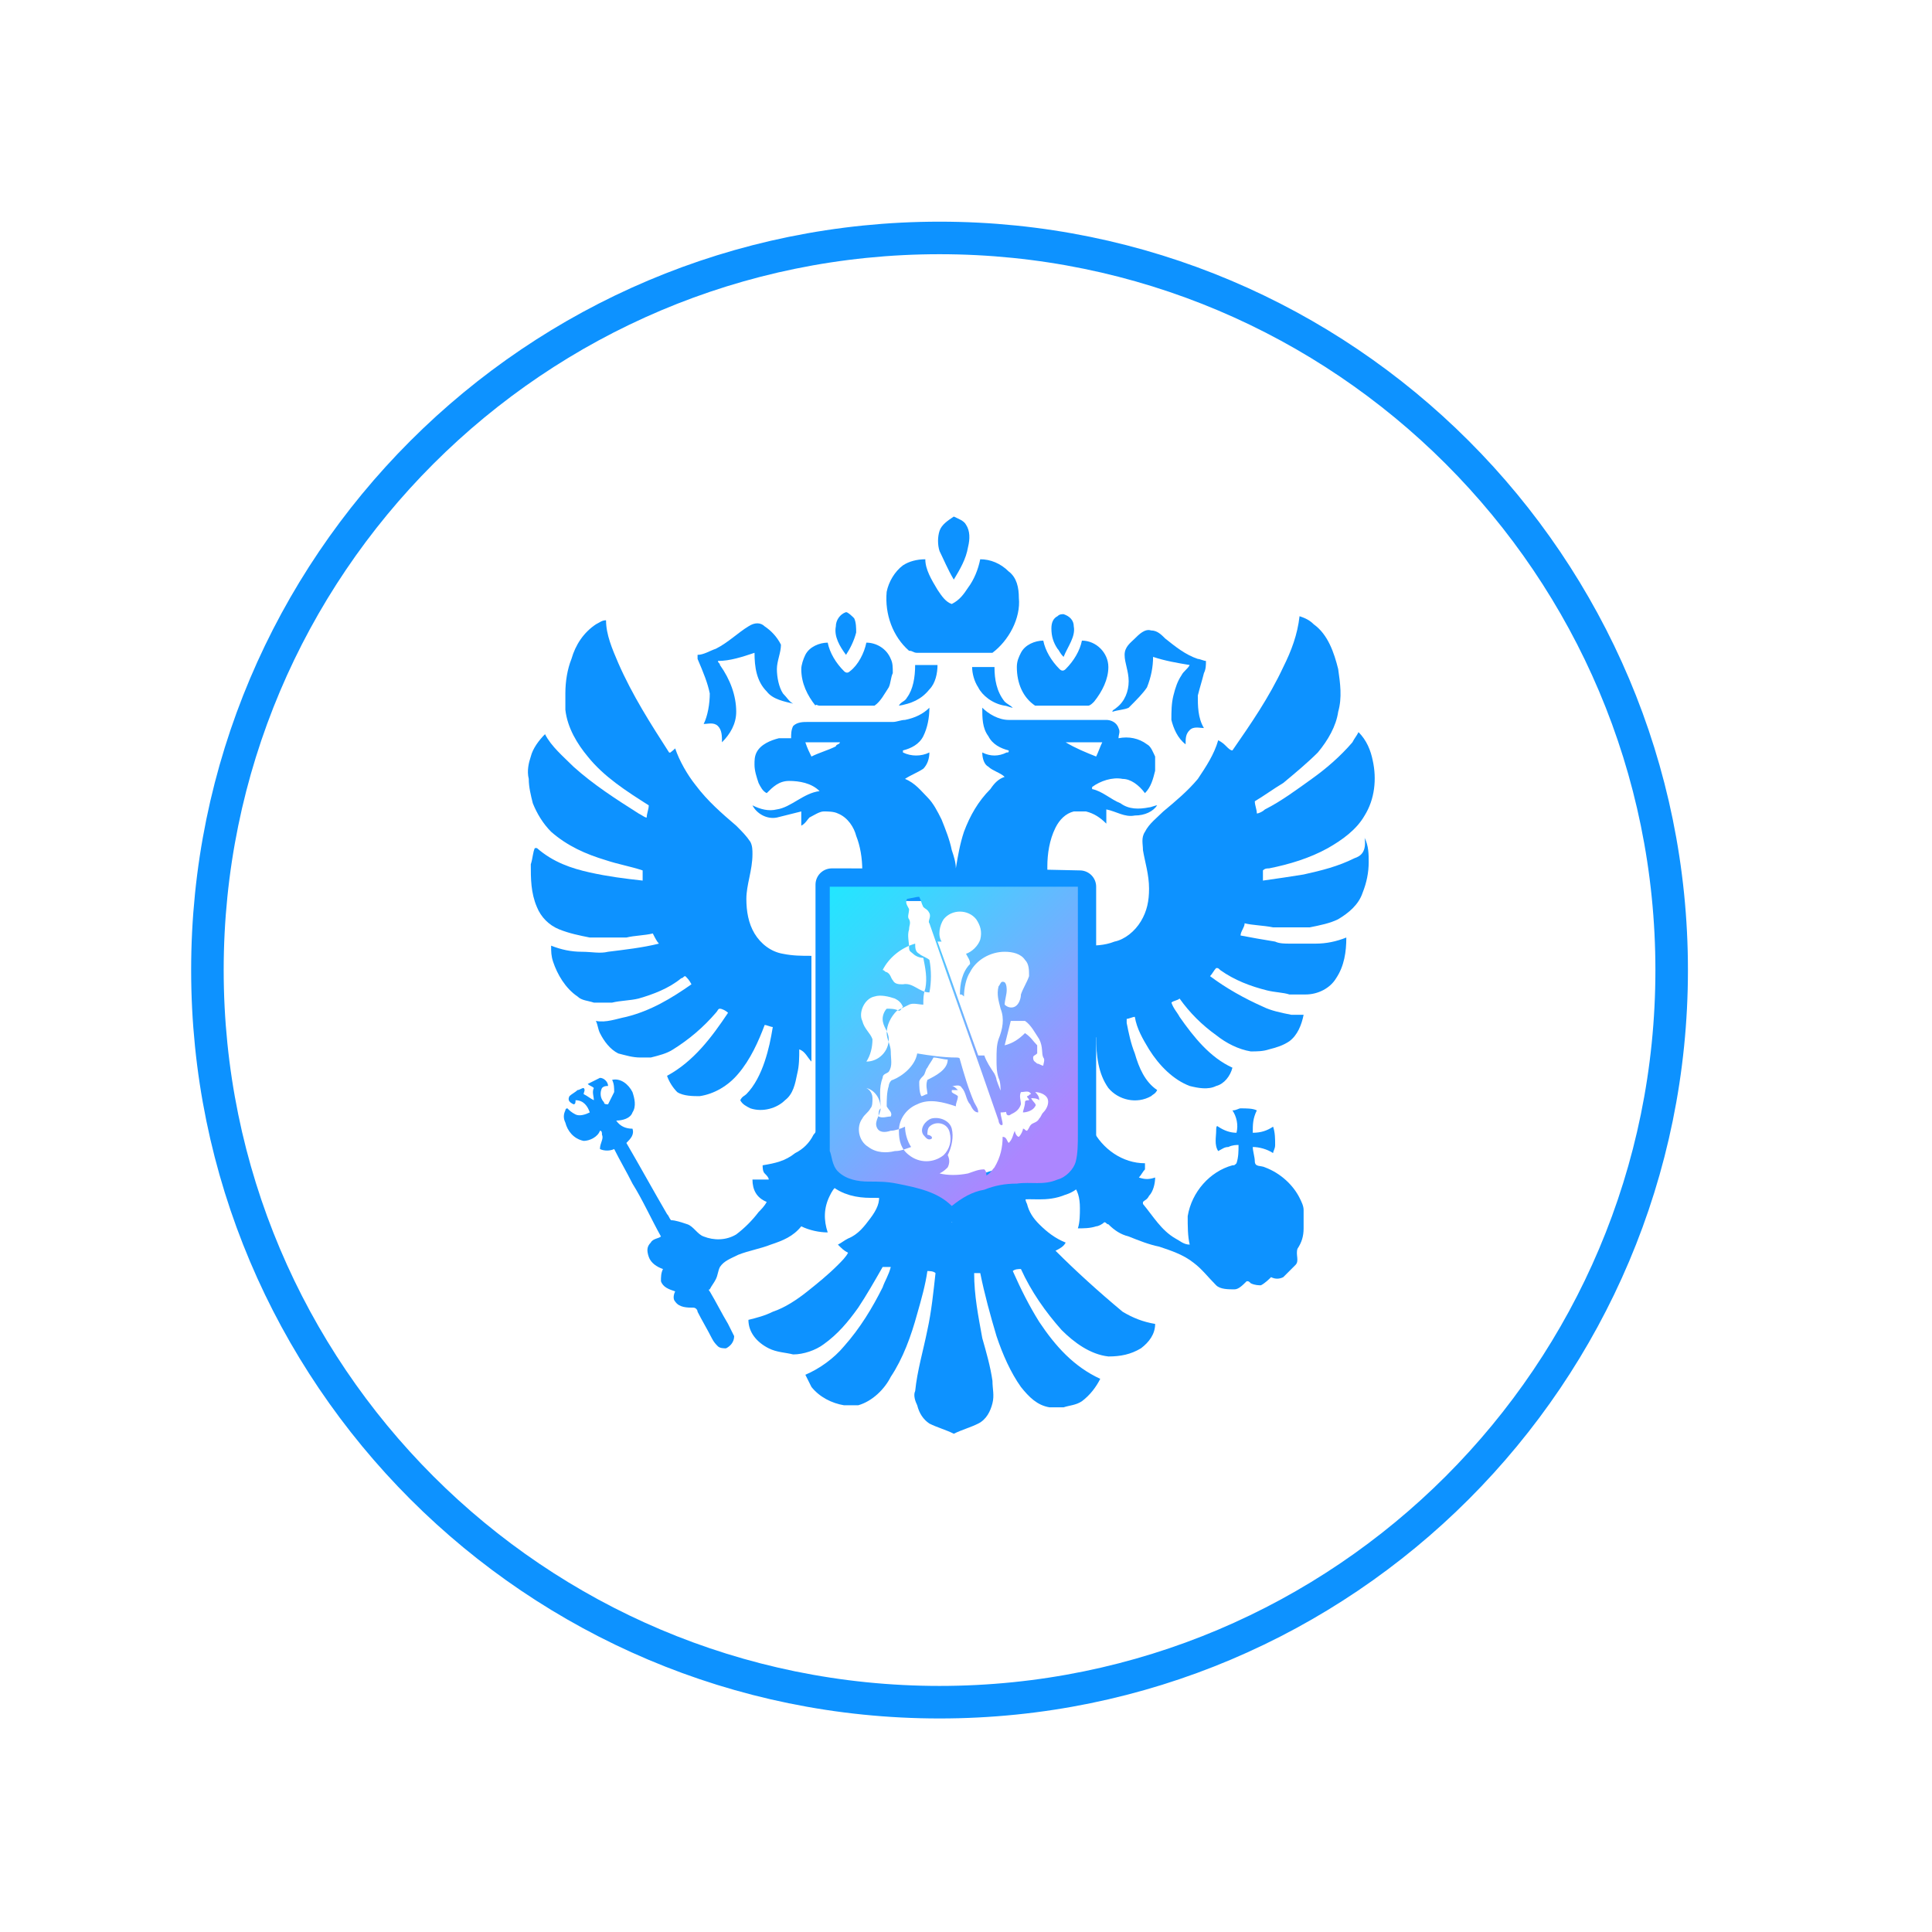 <svg width="95" height="95" viewBox="0 0 95 95" fill="none" xmlns="http://www.w3.org/2000/svg">
<g clip-path="url(#clip0_255_17669)">
<path d="M46.199 83.7C66.082 83.7 82.199 67.582 82.199 47.7C82.199 27.818 66.082 11.7 46.199 11.7C26.317 11.7 10.199 27.818 10.199 47.7C10.199 67.582 26.317 83.7 46.199 83.7Z" stroke="#0D92FF" stroke-width="1.6" stroke-miterlimit="10" stroke-linecap="round" stroke-linejoin="round"/>
<path d="M52.299 32.3C52.499 31.8 52.899 31.3 52.799 30.8C52.799 30.5 52.599 30.3 52.299 30.2C52.199 30.2 52.099 30.2 51.999 30.3C51.799 30.4 51.699 30.6 51.699 30.9C51.699 31.3 51.799 31.6 51.999 31.9C52.099 32 52.099 32.1 52.299 32.3Z" fill="#0D92FF"/>
<path d="M50.9 34.7C51.8 34.7 52.6 34.7 53.5 34.7C53.6 34.7 53.7 34.6 53.8 34.5C54.2 34 54.5 33.4 54.5 32.8C54.5 32.1 53.9 31.5 53.2 31.5C53.1 32 52.8 32.5 52.4 32.9C52.3 33 52.2 33 52.1 32.9C51.7 32.5 51.4 32 51.3 31.5C50.9 31.5 50.4 31.7 50.2 32.1C50.1 32.3 50 32.5 50 32.8C50 33.6 50.3 34.3 50.9 34.7Z" fill="#0D92FF"/>
<path d="M49.401 34.7C49.501 34.7 49.701 34.8 49.801 34.8C49.701 34.7 49.501 34.6 49.401 34.5C49.001 34 48.901 33.4 48.901 32.8C48.501 32.8 48.101 32.8 47.801 32.8C47.801 33.1 47.901 33.5 48.101 33.8C48.301 34.2 48.801 34.6 49.401 34.7Z" fill="#0D92FF"/>
<path d="M46.099 32.7C45.699 32.7 45.299 32.7 44.999 32.7C44.999 33.3 44.899 33.9 44.599 34.3C44.499 34.5 44.299 34.5 44.199 34.7C44.799 34.6 45.299 34.4 45.699 33.9C45.999 33.6 46.099 33.1 46.099 32.7Z" fill="#0D92FF"/>
<path d="M56.399 33.8C56.599 33.3 56.699 32.8 56.699 32.3C57.299 32.5 57.899 32.6 58.499 32.7C58.399 32.9 58.199 33 58.099 33.2C57.899 33.5 57.799 33.8 57.699 34.2C57.599 34.6 57.599 35 57.599 35.4C57.699 35.8 57.899 36.3 58.299 36.6C58.299 36.3 58.299 36.1 58.499 35.9C58.699 35.7 58.999 35.8 59.199 35.8C58.899 35.3 58.899 34.7 58.899 34.2C58.999 33.8 59.099 33.5 59.199 33.1C59.299 32.9 59.299 32.7 59.299 32.5C59.199 32.5 58.999 32.4 58.899 32.4C58.299 32.2 57.799 31.8 57.299 31.4C57.099 31.2 56.899 31 56.599 31C56.299 30.9 55.999 31.2 55.799 31.4C55.599 31.6 55.299 31.8 55.299 32.2C55.299 32.6 55.499 33 55.499 33.5C55.499 34 55.299 34.5 54.899 34.8C54.799 34.9 54.699 34.9 54.699 35C54.999 34.9 55.299 34.9 55.499 34.8C55.899 34.4 56.199 34.1 56.399 33.8Z" fill="#0D92FF"/>
<path d="M46.9 28.5C47.2 28 47.5 27.5 47.6 26.9C47.7 26.5 47.7 26.1 47.5 25.8C47.4 25.6 47.1 25.5 46.9 25.4C46.6 25.6 46.3 25.8 46.2 26.1C46.1 26.4 46.1 26.8 46.2 27.1C46.4 27.5 46.6 28 46.9 28.5Z" fill="#0D92FF"/>
<path d="M56.9 39.6C56.8 39.6 56.6 39.7 56.5 39.7C56 39.8 55.5 39.8 55.1 39.5C54.6 39.3 54.2 38.9 53.7 38.8C53.7 38.8 53.7 38.8 53.7 38.7C54.1 38.4 54.7 38.2 55.2 38.3C55.6 38.3 56 38.6 56.3 39C56.6 38.7 56.7 38.3 56.8 37.9C56.8 37.7 56.8 37.4 56.8 37.2C56.7 37 56.6 36.7 56.4 36.6C56 36.3 55.5 36.2 55 36.3C55 36.1 55.1 36 55 35.8C54.9 35.5 54.6 35.4 54.4 35.4C52.9 35.4 51.5 35.4 50 35.4C49.9 35.4 49.7 35.4 49.6 35.4C49.1 35.4 48.6 35.1 48.3 34.8C48.3 35.3 48.3 35.8 48.6 36.2C48.8 36.6 49.2 36.8 49.6 36.9C49.6 37 49.6 37 49.5 37C49.1 37.2 48.7 37.2 48.3 37C48.3 37.3 48.4 37.6 48.6 37.7C48.8 37.9 49.2 38 49.4 38.2C49.1 38.3 48.9 38.5 48.7 38.8C48.1 39.4 47.7 40.1 47.4 40.9C47.2 41.5 47.1 42.1 47 42.7C47 42.4 46.9 42.1 46.8 41.8C46.7 41.3 46.5 40.8 46.3 40.3C46.1 39.9 45.9 39.5 45.6 39.2C45.3 38.9 45 38.5 44.5 38.3C44.8 38.1 45.1 38 45.4 37.8C45.6 37.6 45.7 37.3 45.7 37C45.3 37.2 44.8 37.2 44.4 37V36.9C44.8 36.8 45.2 36.6 45.4 36.2C45.6 35.8 45.7 35.3 45.7 34.8C45.4 35.1 45 35.3 44.5 35.4C44.3 35.4 44.1 35.5 43.9 35.5C42.5 35.5 41.1 35.5 39.7 35.5C39.5 35.5 39.2 35.5 39 35.7C38.9 35.9 38.9 36.1 38.9 36.3C38.7 36.3 38.5 36.3 38.3 36.3C37.9 36.4 37.4 36.6 37.2 37C37.1 37.2 37.1 37.4 37.1 37.6C37.1 37.9 37.2 38.2 37.3 38.5C37.4 38.7 37.5 38.9 37.7 39C38 38.7 38.3 38.4 38.8 38.4C39.3 38.4 39.9 38.5 40.3 38.9C39.5 39 38.9 39.7 38.2 39.8C37.8 39.9 37.4 39.8 37 39.6C37.2 40 37.7 40.3 38.2 40.2C38.6 40.1 39 40 39.4 39.9C39.4 40.1 39.4 40.4 39.4 40.6C39.6 40.5 39.7 40.3 39.8 40.2C40 40.1 40.3 39.9 40.5 39.9C40.7 39.9 41 39.9 41.2 40C41.7 40.2 42 40.7 42.1 41.1C42.3 41.6 42.4 42.2 42.4 42.8C45.4 42.8 48.4 42.8 51.5 42.8C51.5 42.7 51.5 42.7 51.5 42.6C51.5 42 51.6 41.3 51.9 40.7C52.1 40.3 52.4 40 52.8 39.9C53 39.9 53.2 39.9 53.4 39.9C53.8 40 54.1 40.2 54.4 40.5C54.4 40.3 54.4 40 54.4 39.8C54.9 39.9 55.3 40.2 55.8 40.1C56.3 40.1 56.7 39.9 56.9 39.6ZM41.1 36.7C40.7 36.9 40.3 37 39.9 37.2C39.8 37 39.7 36.8 39.6 36.5C40.2 36.5 40.8 36.5 41.3 36.5C41.3 36.6 41.1 36.6 41.1 36.7ZM52.4 36.5C52.7 36.5 53.1 36.5 53.4 36.5C53.7 36.5 53.9 36.5 54.2 36.5C54.1 36.7 54 37 53.9 37.2C53.4 37 52.9 36.8 52.4 36.5Z" fill="#0D92FF"/>
<path d="M51.901 61.5C52.101 61.4 52.301 61.3 52.401 61.1C51.901 60.9 51.501 60.6 51.101 60.2C50.801 59.9 50.601 59.6 50.501 59.2C50.401 59 50.401 58.9 50.501 58.7C50.401 58.7 50.201 58.7 50.101 58.7C49.201 58.8 48.301 58.9 47.501 59.5C47.201 59.7 47.101 59.9 46.801 60.1C46.701 60 46.601 59.8 46.401 59.7C46.101 59.4 45.701 59.2 45.401 59.1C44.701 58.8 43.901 58.7 43.201 58.7C43.301 59.1 43.101 59.5 42.801 59.9C42.501 60.3 42.201 60.7 41.701 60.9C41.501 61 41.401 61.1 41.201 61.2C41.401 61.4 41.501 61.5 41.701 61.6C41.601 61.8 41.401 62 41.201 62.2C40.701 62.7 40.201 63.1 39.701 63.5C39.201 63.9 38.601 64.3 38.001 64.5C37.601 64.7 37.201 64.8 36.801 64.9C36.801 65.5 37.201 66 37.801 66.3C38.201 66.5 38.601 66.5 39.001 66.6C39.501 66.6 40.101 66.4 40.501 66.1C41.201 65.6 41.701 65 42.201 64.3C42.601 63.7 43.001 63 43.401 62.3C43.501 62.3 43.701 62.3 43.801 62.3C43.701 62.7 43.501 63 43.401 63.3C42.901 64.3 42.301 65.3 41.501 66.2C41.001 66.8 40.301 67.3 39.601 67.6C39.701 67.8 39.801 68 39.901 68.2C40.301 68.7 40.901 69 41.501 69.1C41.701 69.1 42.001 69.1 42.201 69.1C42.901 68.9 43.501 68.3 43.801 67.7C44.401 66.8 44.801 65.7 45.101 64.6C45.301 63.9 45.501 63.2 45.601 62.5C45.701 62.5 45.901 62.5 46.001 62.6C45.901 63.5 45.801 64.5 45.601 65.4C45.401 66.4 45.101 67.4 45.001 68.4C44.901 68.6 45.001 68.9 45.101 69.1C45.201 69.5 45.401 69.8 45.701 70C46.101 70.2 46.501 70.3 46.901 70.5C47.301 70.3 47.701 70.2 48.101 70C48.501 69.8 48.701 69.4 48.801 69C48.901 68.6 48.801 68.3 48.801 67.9C48.701 67.2 48.501 66.5 48.301 65.8C48.101 64.7 47.901 63.7 47.901 62.6C48.001 62.6 48.101 62.6 48.201 62.6C48.401 63.6 48.701 64.7 49.001 65.7C49.301 66.6 49.701 67.5 50.201 68.2C50.601 68.7 51.001 69.1 51.601 69.2C51.801 69.2 52.101 69.2 52.301 69.2C52.601 69.1 52.901 69.1 53.201 68.9C53.601 68.6 53.901 68.2 54.101 67.8C52.801 67.2 51.901 66.2 51.101 65C50.601 64.2 50.201 63.4 49.801 62.5C49.901 62.4 50.101 62.4 50.201 62.4C50.701 63.5 51.401 64.5 52.201 65.4C52.801 66 53.601 66.6 54.501 66.7C55.101 66.7 55.601 66.6 56.101 66.3C56.501 66 56.801 65.6 56.801 65.1C56.201 65 55.701 64.8 55.201 64.5C54.001 63.5 52.901 62.5 51.901 61.5Z" fill="#0D92FF"/>
<path d="M35.2 62.9C35.3 62.7 35.3 62.5 35.4 62.3C35.6 62 35.9 61.9 36.3 61.7C36.8 61.5 37.4 61.4 37.9 61.2C38.5 61 39 60.8 39.4 60.3C39.8 60.5 40.3 60.6 40.7 60.6C40.5 60 40.5 59.4 40.8 58.8C40.9 58.6 41 58.4 41.2 58.3L41.1 58.2C40.7 57.9 40.4 57.3 40.4 56.8C40.3 56.3 40.4 55.9 40.3 55.4C40.2 55.5 40.1 55.7 40 55.8C39.8 56.2 39.5 56.5 39.1 56.7C38.6 57.1 38.1 57.2 37.5 57.3C37.5 57.4 37.5 57.6 37.6 57.7C37.7 57.8 37.8 57.9 37.8 58C37.5 58 37.2 58 37 58C37 58.5 37.2 58.9 37.7 59.1C37.6 59.3 37.4 59.5 37.3 59.6C37 60 36.6 60.4 36.2 60.7C35.7 61 35.1 61 34.6 60.8C34.3 60.7 34.1 60.3 33.8 60.2C33.5 60.1 33.2 60 33 60C32.9 59.9 32.9 59.8 32.8 59.7C32.1 58.5 31.5 57.4 30.8 56.2C31 56 31.2 55.8 31.1 55.5C30.8 55.5 30.5 55.4 30.3 55.1C30.6 55.1 31 55 31.1 54.7C31.3 54.4 31.2 54 31.1 53.7C30.9 53.3 30.5 53 30.1 53.1C30.2 53.3 30.2 53.5 30.2 53.7C30.1 53.9 30 54.1 29.9 54.3C29.8 54.3 29.7 54.3 29.7 54.2C29.5 54 29.5 53.7 29.6 53.5C29.7 53.4 29.8 53.4 29.9 53.4C29.9 53.2 29.7 53 29.5 53C29.3 53.1 29.1 53.2 28.9 53.3C29 53.4 29.1 53.4 29.2 53.5C29.1 53.7 29.2 53.9 29.2 54.1C29 54 28.9 53.9 28.7 53.8C28.7 53.7 28.8 53.6 28.7 53.5C28.6 53.5 28.5 53.6 28.4 53.6C28.3 53.7 28.1 53.8 28 53.9C27.9 54.1 28 54.2 28.2 54.3C28.3 54.3 28.3 54.2 28.3 54.1C28.7 54.1 28.9 54.4 29 54.7C28.8 54.8 28.5 54.9 28.3 54.8C28.1 54.7 28 54.6 27.9 54.5C27.8 54.5 27.8 54.6 27.8 54.6C27.7 54.8 27.7 55 27.8 55.2C27.9 55.6 28.2 56 28.7 56.1C29 56.1 29.4 55.9 29.5 55.6C29.6 55.6 29.6 55.7 29.6 55.8C29.7 56 29.5 56.2 29.5 56.5C29.7 56.6 30 56.6 30.2 56.5C30.5 57.1 30.8 57.6 31.1 58.2C31.6 59 32 59.9 32.5 60.8C32.4 60.9 32.1 60.9 32 61.1C31.8 61.3 31.8 61.5 31.9 61.8C32 62.1 32.3 62.3 32.6 62.4C32.5 62.6 32.5 62.8 32.5 63C32.6 63.3 32.9 63.4 33.2 63.5C33.1 63.7 33.1 63.9 33.2 64C33.4 64.3 33.8 64.3 34.1 64.3C34.2 64.3 34.3 64.4 34.3 64.5C34.5 64.9 34.8 65.4 35 65.8C35.1 66 35.2 66.1 35.3 66.2C35.4 66.3 35.6 66.3 35.7 66.3C35.9 66.2 36.1 66 36.1 65.7C36 65.5 35.9 65.3 35.8 65.1C35.5 64.6 35.2 64 34.9 63.5C34.9 63.5 34.8 63.4 34.9 63.4C35 63.2 35.1 63.1 35.2 62.9Z" fill="#0D92FF"/>
<path d="M62.201 57.4C62.001 57.3 61.701 57.4 61.701 57.1C61.701 56.9 61.601 56.6 61.601 56.4C61.901 56.4 62.301 56.5 62.601 56.7C62.601 56.6 62.701 56.5 62.701 56.3C62.701 56 62.701 55.7 62.601 55.4C62.301 55.6 62.001 55.7 61.601 55.7C61.601 55.3 61.601 55 61.801 54.6C61.601 54.5 61.301 54.5 61.001 54.5C60.901 54.5 60.801 54.6 60.601 54.6C60.801 54.9 60.901 55.3 60.801 55.7C60.501 55.7 60.201 55.6 59.901 55.4C59.801 55.3 59.801 55.5 59.801 55.6C59.801 55.9 59.701 56.3 59.901 56.6C60.101 56.5 60.201 56.4 60.401 56.4C60.601 56.3 60.801 56.3 60.901 56.3C60.901 56.6 60.901 56.9 60.801 57.2C60.701 57.3 60.701 57.3 60.601 57.3C59.501 57.6 58.601 58.6 58.401 59.8C58.401 60.3 58.401 60.8 58.501 61.2C58.201 61.2 58.001 61 57.801 60.9C57.101 60.5 56.701 59.8 56.201 59.2V59.1C56.301 59 56.401 59 56.501 58.8C56.701 58.6 56.801 58.2 56.801 57.9C56.501 58 56.301 58 56.001 57.9C56.101 57.8 56.201 57.6 56.301 57.5C56.301 57.4 56.301 57.3 56.301 57.2C55.201 57.2 54.201 56.5 53.701 55.5C53.701 55.4 53.601 55.3 53.501 55.3C53.501 55.9 53.501 56.5 53.401 57C53.301 57.4 53.101 57.8 52.701 58C52.601 58.1 52.701 58.2 52.701 58.2C53.001 58.5 53.101 58.9 53.101 59.4C53.101 59.7 53.101 60.1 53.001 60.4C53.301 60.4 53.601 60.4 53.901 60.3C54.001 60.3 54.201 60.2 54.301 60.1C54.401 60.1 54.401 60.2 54.501 60.2C54.801 60.5 55.101 60.7 55.501 60.8C56.001 61 56.501 61.2 57.001 61.3C57.601 61.5 58.201 61.7 58.701 62.1C59.101 62.4 59.401 62.8 59.801 63.2C60.001 63.4 60.401 63.4 60.701 63.4C60.901 63.4 61.101 63.2 61.301 63C61.401 63 61.401 63 61.501 63.1C61.701 63.2 61.901 63.2 62.001 63.2C62.201 63.1 62.401 62.9 62.501 62.8C62.701 62.9 62.901 62.9 63.101 62.8C63.301 62.6 63.501 62.4 63.701 62.2C63.901 62 63.701 61.7 63.801 61.4C64.001 61.1 64.101 60.8 64.101 60.4C64.101 60.1 64.101 59.8 64.101 59.5C64.101 59.3 64.001 59.1 63.901 58.9C63.601 58.3 63.001 57.7 62.201 57.4Z" fill="#0D92FF"/>
<path d="M66.601 42.2C65.801 42.6 65.001 42.8 64.101 43C63.501 43.1 62.801 43.2 62.101 43.3C62.101 43.1 62.101 43 62.101 42.8C62.201 42.7 62.301 42.7 62.401 42.7C63.401 42.5 64.401 42.2 65.301 41.7C66.001 41.3 66.701 40.8 67.101 40.1C67.601 39.3 67.701 38.3 67.501 37.4C67.401 36.9 67.201 36.4 66.801 36C66.701 36.2 66.601 36.3 66.501 36.5C65.901 37.2 65.201 37.8 64.501 38.3C63.801 38.8 63.001 39.4 62.201 39.8C62.101 39.9 61.901 40 61.801 40C61.801 39.8 61.701 39.6 61.701 39.4C62.201 39.1 62.601 38.8 63.101 38.5C63.701 38 64.301 37.5 64.801 37C65.301 36.4 65.701 35.7 65.801 35C66.001 34.3 65.901 33.6 65.801 32.9C65.601 32.1 65.301 31.2 64.601 30.7C64.401 30.5 64.201 30.4 63.901 30.3C63.801 31.2 63.501 32 63.101 32.8C62.401 34.3 61.501 35.6 60.601 36.9C60.501 36.9 60.401 36.8 60.301 36.7C60.201 36.6 60.101 36.5 59.901 36.4C59.701 37.1 59.301 37.7 58.901 38.3C58.401 38.9 57.801 39.4 57.201 39.9C56.901 40.2 56.501 40.5 56.301 40.9C56.101 41.2 56.201 41.5 56.201 41.8C56.301 42.4 56.501 43 56.501 43.7C56.501 44.3 56.401 44.8 56.101 45.3C55.801 45.8 55.301 46.2 54.801 46.3C54.301 46.5 53.801 46.5 53.301 46.5C53.301 48.2 53.301 50 53.301 51.7C53.501 51.5 53.601 51.2 53.901 51C53.901 51.9 54.001 52.8 54.501 53.5C55.001 54.1 55.901 54.3 56.601 53.9C56.701 53.8 56.801 53.8 56.901 53.6C56.301 53.2 56.001 52.5 55.801 51.8C55.601 51.3 55.501 50.8 55.401 50.3C55.401 50.2 55.401 50.1 55.401 50.1C55.501 50.1 55.701 50 55.801 50C55.901 50.6 56.201 51.1 56.501 51.6C57.001 52.4 57.701 53.1 58.501 53.4C58.901 53.5 59.401 53.6 59.801 53.4C60.201 53.3 60.501 52.9 60.601 52.5C59.501 52 58.701 51 58.001 50C57.901 49.8 57.701 49.6 57.601 49.3C57.701 49.2 57.901 49.2 58.001 49.1C58.501 49.8 59.101 50.4 59.801 50.9C60.301 51.3 60.901 51.6 61.501 51.7C61.801 51.7 62.101 51.7 62.401 51.6C62.801 51.5 63.101 51.4 63.401 51.2C63.801 50.9 64.001 50.4 64.101 49.9C63.901 49.9 63.701 49.9 63.501 49.9C63.001 49.8 62.501 49.7 62.101 49.5C61.201 49.1 60.301 48.6 59.501 48C59.601 47.9 59.701 47.7 59.801 47.6C59.901 47.6 59.901 47.6 60.001 47.7C60.701 48.2 61.501 48.5 62.301 48.7C62.701 48.8 63.101 48.8 63.401 48.9C63.701 48.9 63.901 48.9 64.201 48.9C64.801 48.9 65.401 48.6 65.701 48.1C66.101 47.5 66.201 46.8 66.201 46.1C65.701 46.3 65.201 46.4 64.701 46.4C64.301 46.4 63.801 46.4 63.401 46.4C63.201 46.4 62.901 46.4 62.701 46.3C62.101 46.2 61.501 46.1 61.001 46C61.001 45.8 61.201 45.6 61.201 45.4C61.601 45.5 62.101 45.5 62.601 45.6C63.201 45.6 63.801 45.6 64.401 45.6C64.901 45.5 65.401 45.4 65.801 45.2C66.301 44.9 66.801 44.5 67.001 43.9C67.201 43.4 67.301 42.9 67.301 42.4C67.301 42 67.301 41.6 67.101 41.2C67.201 41.9 66.901 42.1 66.601 42.2Z" fill="#0D92FF"/>
<path d="M28.4 49C28.6 49.2 28.9 49.2 29.2 49.3C29.5 49.3 29.8 49.3 30.1 49.3C30.5 49.2 31 49.2 31.4 49.1C32.1 48.9 32.9 48.6 33.5 48.1C33.6 48.1 33.6 48 33.7 48C33.8 48.1 33.9 48.2 34 48.4C33 49.1 32 49.7 30.8 50C30.3 50.1 29.8 50.3 29.3 50.2C29.4 50.4 29.4 50.6 29.5 50.8C29.7 51.2 30 51.6 30.4 51.8C30.8 51.9 31.1 52 31.5 52C31.7 52 31.9 52 32 52C32.4 51.9 32.8 51.8 33.1 51.6C33.9 51.1 34.6 50.5 35.2 49.8C35.3 49.7 35.3 49.6 35.4 49.6C35.5 49.6 35.7 49.7 35.8 49.8C35 51 34.1 52.2 32.8 52.9C32.9 53.2 33.1 53.5 33.3 53.7C33.6 53.9 34.1 53.9 34.4 53.9C35.1 53.8 35.8 53.4 36.3 52.8C36.9 52.1 37.3 51.2 37.6 50.4C37.7 50.4 37.9 50.5 38 50.5C37.9 51.1 37.8 51.6 37.6 52.2C37.4 52.8 37.1 53.4 36.7 53.8C36.6 53.9 36.5 53.9 36.4 54.1C36.5 54.3 36.7 54.4 36.9 54.5C37.5 54.7 38.2 54.5 38.6 54.1C39 53.8 39.1 53.3 39.2 52.8C39.3 52.4 39.3 52 39.3 51.6C39.6 51.7 39.7 52 39.9 52.2C39.9 50.5 39.9 48.7 39.9 47C39.4 47 39 47 38.5 46.9C37.9 46.8 37.4 46.4 37.1 45.9C36.8 45.4 36.7 44.8 36.7 44.2C36.7 43.5 37 42.8 37 42C37 41.8 37 41.6 36.9 41.4C36.7 41.1 36.5 40.9 36.2 40.6C35.5 40 34.8 39.4 34.2 38.6C33.8 38.1 33.4 37.4 33.2 36.8C33 37 32.8 37.1 32.6 37.3C33 37.1 33 37 32.9 37C32 35.6 31.1 34.2 30.4 32.6C30.1 31.9 29.8 31.2 29.8 30.5C29.6 30.5 29.5 30.6 29.3 30.7C28.7 31.1 28.3 31.7 28.1 32.4C27.9 32.9 27.8 33.5 27.8 34.1C27.8 34.4 27.8 34.6 27.8 34.9C27.9 35.8 28.4 36.6 28.9 37.2C29.7 38.2 30.8 38.9 31.9 39.6C31.9 39.8 31.8 40 31.8 40.2C31.7 40.2 31.6 40.1 31.4 40C30.3 39.3 29.2 38.6 28.2 37.7C27.7 37.2 27.1 36.7 26.8 36.1C26.5 36.4 26.2 36.8 26.1 37.2C26 37.5 25.9 37.9 26 38.3C26 38.7 26.1 39.1 26.2 39.5C26.4 40 26.7 40.5 27.1 40.9C27.9 41.6 28.8 42 29.8 42.3C30.4 42.5 31 42.6 31.6 42.8C31.6 43 31.6 43.1 31.6 43.3C30.7 43.2 29.9 43.1 29 42.9C28.1 42.7 27.2 42.4 26.4 41.7H26.3C26.2 41.9 26.2 42.2 26.1 42.5C26.1 43.2 26.1 43.9 26.4 44.6C26.6 45.1 27 45.5 27.5 45.7C28 45.9 28.5 46 29 46.1C29.6 46.1 30.2 46.1 30.8 46.1C31.2 46 31.7 46 32.1 45.9C32.2 46.1 32.3 46.3 32.4 46.4C31.6 46.6 30.7 46.7 29.9 46.8C29.5 46.9 29.1 46.8 28.6 46.8C28.1 46.8 27.6 46.7 27.1 46.5C27.1 46.8 27.1 47 27.2 47.3C27.4 47.9 27.8 48.6 28.4 49Z" fill="#0D92FF"/>
<path d="M40.3 34.7C41.1 34.7 41.9 34.7 42.8 34.7C42.9 34.7 42.9 34.7 43 34.7C43.3 34.5 43.5 34.1 43.7 33.8C43.8 33.6 43.8 33.3 43.9 33.1C43.9 32.8 43.9 32.6 43.8 32.4C43.6 31.9 43.1 31.6 42.6 31.6C42.5 32.1 42.2 32.7 41.8 33C41.7 33.1 41.6 33.1 41.5 33C41.1 32.6 40.8 32.1 40.7 31.6C40.3 31.6 39.8 31.8 39.6 32.2C39.5 32.4 39.4 32.7 39.4 32.9C39.4 33.6 39.7 34.2 40.1 34.7C40.1 34.6 40.2 34.7 40.3 34.7Z" fill="#0D92FF"/>
<path d="M45.099 32.1C46.299 32.1 47.599 32.1 48.799 32.1C49.599 31.5 50.199 30.4 50.099 29.4C50.099 28.9 49.999 28.4 49.599 28.1C49.199 27.7 48.699 27.5 48.199 27.5C48.099 28 47.899 28.5 47.599 28.9C47.399 29.2 47.199 29.5 46.799 29.7C46.499 29.6 46.299 29.3 46.099 29C45.799 28.5 45.499 28 45.499 27.5C45.099 27.5 44.699 27.6 44.399 27.8C43.999 28.1 43.699 28.6 43.599 29.1C43.499 30.2 43.899 31.3 44.699 32C44.899 32 44.899 32.1 45.099 32.1Z" fill="#0D92FF"/>
<path d="M41.6 32.2C41.8 31.9 42 31.5 42.1 31.1C42.1 30.9 42.1 30.6 42 30.4C41.9 30.3 41.7 30.1 41.6 30.1C41.3 30.2 41.1 30.5 41.1 30.8C41 31.3 41.3 31.8 41.6 32.2Z" fill="#0D92FF"/>
<path d="M34.901 34.1C34.901 34.6 34.801 35.2 34.601 35.6C34.801 35.6 35.101 35.5 35.301 35.7C35.501 35.9 35.501 36.2 35.501 36.5C35.901 36.1 36.201 35.6 36.201 35C36.201 34.2 35.901 33.4 35.401 32.7C35.401 32.6 35.301 32.6 35.301 32.5C35.901 32.5 36.501 32.3 37.101 32.1C37.101 32.8 37.201 33.5 37.701 34C38.001 34.4 38.601 34.5 39.001 34.6C38.801 34.5 38.701 34.3 38.501 34.1C38.301 33.8 38.201 33.3 38.201 32.9C38.201 32.5 38.401 32.1 38.401 31.7C38.201 31.3 37.901 31 37.601 30.8C37.401 30.6 37.101 30.6 36.801 30.8C36.301 31.1 35.801 31.6 35.201 31.9C34.901 32 34.601 32.2 34.301 32.2C34.301 32.3 34.301 32.4 34.301 32.4C34.601 33.1 34.801 33.6 34.901 34.1Z" fill="#0D92FF"/>
<path d="M40.9 43.5C40.9 47.8 40.9 52.1 40.9 56.5C41 56.9 41 57.3 41.3 57.6C41.7 58 42.3 58.1 42.8 58.1C43.3 58.1 43.7 58.1 44.2 58.2C45.2 58.4 46.2 58.6 46.9 59.3C47.4 58.9 47.9 58.6 48.5 58.5C49 58.3 49.5 58.2 50.1 58.2C50.8 58.1 51.4 58.3 52.1 58C52.5 57.9 52.9 57.5 53 57.1C53.1 56.7 53.1 56.2 53.1 55.8C53.1 51.7 53.1 47.7 53.1 43.6C49 43.5 44.9 43.5 40.9 43.5Z" stroke="#0D92FF" stroke-width="1.6" stroke-miterlimit="10" stroke-linecap="round" stroke-linejoin="round"/>
<path d="M41.201 57.6C41.601 58 42.201 58.1 42.701 58.1C43.201 58.1 43.601 58.1 44.101 58.2C45.101 58.4 46.101 58.6 46.801 59.3C47.301 58.9 47.801 58.6 48.401 58.5C48.901 58.3 49.401 58.2 50.001 58.2C50.701 58.1 51.301 58.3 52.001 58C52.401 57.9 52.801 57.5 52.901 57.1C53.001 56.7 53.001 56.2 53.001 55.8C53.001 51.7 53.001 47.7 53.001 43.6C48.901 43.6 44.901 43.6 40.801 43.6C40.801 47.9 40.801 52.2 40.801 56.6C40.901 56.8 40.901 57.3 41.201 57.6ZM51.301 52C51.401 52.1 51.301 52.3 51.301 52.4C51.201 52.4 51.101 52.3 51.001 52.3C50.901 52.2 50.801 52.2 50.801 52C50.801 51.9 50.901 51.9 51.001 51.8C51.001 51.7 51.001 51.6 51.001 51.4C50.801 51.2 50.701 51 50.401 50.8C50.101 51.1 49.801 51.3 49.401 51.4C49.501 51 49.601 50.6 49.701 50.2C49.901 50.2 50.201 50.2 50.401 50.2C50.701 50.4 50.901 50.8 51.101 51.1C51.301 51.5 51.201 51.8 51.301 52ZM45.201 44.1C45.301 44.3 45.301 44.4 45.401 44.6C45.501 44.7 45.601 44.7 45.701 44.9C45.801 45.1 45.601 45.3 45.701 45.4C46.801 48.6 48.001 51.9 49.101 55.1C49.101 55.2 49.201 55.4 49.301 55.3C49.301 55.1 49.201 54.9 49.201 54.7C49.301 54.7 49.501 54.7 49.601 54.6C49.501 54.4 49.401 54.1 49.301 53.9C49.201 53.6 49.101 53.4 49.001 53.1C49.001 53.1 49.001 53 48.901 52.8C48.701 52.5 48.501 52.2 48.401 51.9C48.301 51.9 48.201 51.9 48.101 51.9C47.401 50 46.801 48.2 46.101 46.3C46.201 46.3 46.201 46.3 46.301 46.3C46.101 46 46.201 45.5 46.401 45.2C46.801 44.7 47.601 44.7 48.001 45.2C48.201 45.5 48.301 45.8 48.201 46.2C48.101 46.5 47.801 46.8 47.501 46.9C47.601 47.1 47.701 47.2 47.701 47.4C47.301 47.8 47.201 48.4 47.201 48.9C47.301 48.9 47.301 48.9 47.401 49C47.401 48.6 47.501 48.1 47.701 47.8C48.001 47.2 48.701 46.8 49.401 46.8C49.801 46.8 50.201 46.9 50.401 47.2C50.601 47.4 50.601 47.7 50.601 48C50.501 48.3 50.301 48.6 50.201 48.9C50.201 49.1 50.101 49.4 49.901 49.5C49.701 49.6 49.501 49.5 49.401 49.4C49.401 49.2 49.501 48.9 49.501 48.7C49.501 48.6 49.501 48.4 49.401 48.3C49.201 48.2 49.201 48.4 49.101 48.5C49.001 48.9 49.101 49.2 49.201 49.6C49.401 50.1 49.301 50.6 49.101 51.1C49.001 51.4 49.001 51.7 49.001 52.1C49.001 52.4 49.001 52.7 49.101 53C49.201 53.2 49.201 53.5 49.201 53.7C49.301 54.1 49.401 54.4 49.501 54.8C49.601 54.9 49.701 54.8 49.701 54.8C49.901 54.7 50.101 54.6 50.201 54.3C50.201 54.1 50.101 53.9 50.201 53.7C50.401 53.7 50.601 53.6 50.701 53.8C50.601 53.8 50.601 53.9 50.501 53.9C50.501 54 50.601 54 50.601 54.1C50.501 54.1 50.401 54.1 50.401 54.2C50.401 54.4 50.301 54.6 50.301 54.7C50.501 54.7 50.801 54.6 50.901 54.4C51.001 54.3 50.801 54.2 50.701 54C50.801 54 51.001 54 51.101 54.1C51.101 53.9 51.001 53.8 50.901 53.7C51.101 53.7 51.401 53.8 51.501 54C51.601 54.2 51.501 54.5 51.301 54.7C51.201 54.8 51.201 54.9 51.101 55C51.001 55.2 50.801 55.2 50.701 55.3C50.601 55.4 50.601 55.5 50.501 55.6C50.401 55.6 50.401 55.5 50.301 55.5C50.301 55.6 50.201 55.8 50.101 55.9C50.001 55.9 49.901 55.7 49.901 55.6C49.801 55.8 49.801 56 49.601 56.2C49.501 56.1 49.501 55.9 49.301 55.9C49.301 56.4 49.201 56.9 48.901 57.4C48.801 57.5 48.701 57.7 48.501 57.8C48.501 57.7 48.501 57.6 48.401 57.5C48.101 57.5 47.901 57.6 47.601 57.7C47.101 57.8 46.601 57.8 46.201 57.7C46.401 57.6 46.501 57.5 46.601 57.4C46.701 57.2 46.701 57 46.601 56.8C46.801 56.4 46.901 55.9 46.801 55.5C46.701 55.1 46.201 54.9 45.801 55C45.501 55.1 45.201 55.5 45.401 55.8C45.501 55.9 45.601 56.1 45.801 56C45.901 55.9 45.701 55.8 45.601 55.8C45.601 55.7 45.601 55.5 45.701 55.4C46.001 55.1 46.601 55.2 46.701 55.7C46.801 56.1 46.701 56.5 46.401 56.8C45.901 57.2 45.201 57.2 44.701 56.8C44.301 56.5 44.201 56.1 44.201 55.6C44.201 55 44.601 54.5 45.101 54.3C45.701 54 46.401 54.2 47.001 54.4C47.001 54.2 47.101 54.1 47.101 53.9C47.001 53.8 46.901 53.8 46.801 53.7V53.6C46.901 53.6 47.001 53.6 47.101 53.6C47.001 53.5 46.901 53.4 46.801 53.4C47.001 53.4 47.201 53.3 47.301 53.5C47.501 53.7 47.501 54.1 47.701 54.3C47.801 54.5 47.901 54.7 48.101 54.7C48.101 54.5 48.001 54.4 47.901 54.2C47.601 53.5 47.401 52.8 47.201 52.1C47.201 52 47.101 52 47.001 52C46.401 52 45.701 51.9 45.101 51.8C45.001 52.4 44.401 52.9 43.901 53.1C43.801 53.1 43.701 53.3 43.701 53.4C43.601 53.7 43.601 54.1 43.601 54.4C43.701 54.6 43.901 54.7 43.801 54.9C43.601 54.9 43.401 55 43.201 54.9C43.201 54.7 43.201 54.6 43.301 54.5C43.301 54 43.201 53.5 43.401 53C43.401 52.8 43.601 52.8 43.701 52.7C43.901 52.4 43.801 52.1 43.801 51.7C43.801 51.4 43.601 51.1 43.601 50.8C43.601 50.4 43.801 50 44.101 49.7C44.301 49.6 44.501 49.5 44.701 49.4C44.901 49.3 45.201 49.4 45.401 49.4C45.401 49.1 45.401 48.9 45.501 48.6C45.601 48.1 45.501 47.6 45.401 47.1C45.201 47.1 45.001 47 44.901 46.9C44.801 46.8 44.701 46.8 44.701 46.6C44.701 46.3 44.601 46 44.701 45.7C44.701 45.5 44.801 45.4 44.701 45.2C44.601 45.1 44.701 44.9 44.701 44.7C44.601 44.5 44.501 44.4 44.601 44.2C45.101 44.1 45.101 44.1 45.201 44.1ZM45.601 53.8C45.501 53.8 45.401 53.9 45.301 53.9C45.201 53.7 45.201 53.4 45.201 53.2C45.201 53.1 45.301 53 45.401 52.9C45.501 52.8 45.501 52.6 45.601 52.5C45.701 52.3 45.801 52.2 45.901 52C46.101 52 46.401 52.1 46.601 52.1C46.601 52.6 46.001 52.9 45.601 53.1C45.501 53.4 45.601 53.6 45.601 53.8ZM45.001 46.4C45.001 46.6 45.001 46.8 45.201 46.9C45.301 47 45.601 47.1 45.701 47.2C45.801 47.7 45.801 48.3 45.701 48.8C45.201 48.8 44.901 48.3 44.401 48.4C44.201 48.4 44.001 48.4 43.901 48.2C43.801 48.1 43.801 47.9 43.601 47.8C43.501 47.8 43.501 47.7 43.401 47.7C43.701 47.1 44.301 46.6 45.001 46.4ZM43.001 49C43.301 48.9 43.701 49 44.001 49.1C44.201 49.2 44.301 49.3 44.401 49.5C44.301 49.6 44.301 49.7 44.201 49.7C44.001 49.6 43.801 49.6 43.601 49.6C43.501 49.7 43.401 49.9 43.401 50.1C43.401 50.5 43.701 50.7 43.701 51.1C43.701 51.7 43.201 52.2 42.601 52.2C42.801 51.9 42.901 51.5 42.901 51.1C42.801 50.8 42.501 50.6 42.401 50.2C42.201 49.8 42.501 49.1 43.001 49ZM42.401 55C42.501 54.8 42.701 54.7 42.801 54.5C42.901 54.4 42.901 54.2 42.901 54C42.901 53.8 42.801 53.6 42.601 53.5C43.001 53.6 43.301 54 43.301 54.5C43.301 54.8 43.001 55.1 43.101 55.4C43.201 55.7 43.501 55.7 43.801 55.6C44.001 55.6 44.301 55.5 44.501 55.4C44.501 55.7 44.601 56.1 44.801 56.4C44.501 56.5 44.301 56.6 44.001 56.6C43.601 56.7 43.101 56.7 42.701 56.4C42.201 56.1 42.101 55.4 42.401 55Z" fill="url(#paint0_linear_255_17669)"/>
</g>
<defs>
<linearGradient id="paint0_linear_255_17669" x1="26.694" y1="29.915" x2="61.324" y2="64.839" gradientUnits="userSpaceOnUse">
<stop offset="0.292" stop-color="#00FFFF"/>
<stop offset="0.348" stop-color="#0FF4FF"/>
<stop offset="0.457" stop-color="#36D9FF"/>
<stop offset="0.605" stop-color="#75ADFF"/>
<stop offset="0.724" stop-color="#AC86FF"/>
</linearGradient>
<clipPath id="clip0_255_17669">
<rect width="95" height="95" fill="white"/>
</clipPath>
</defs>
</svg>

